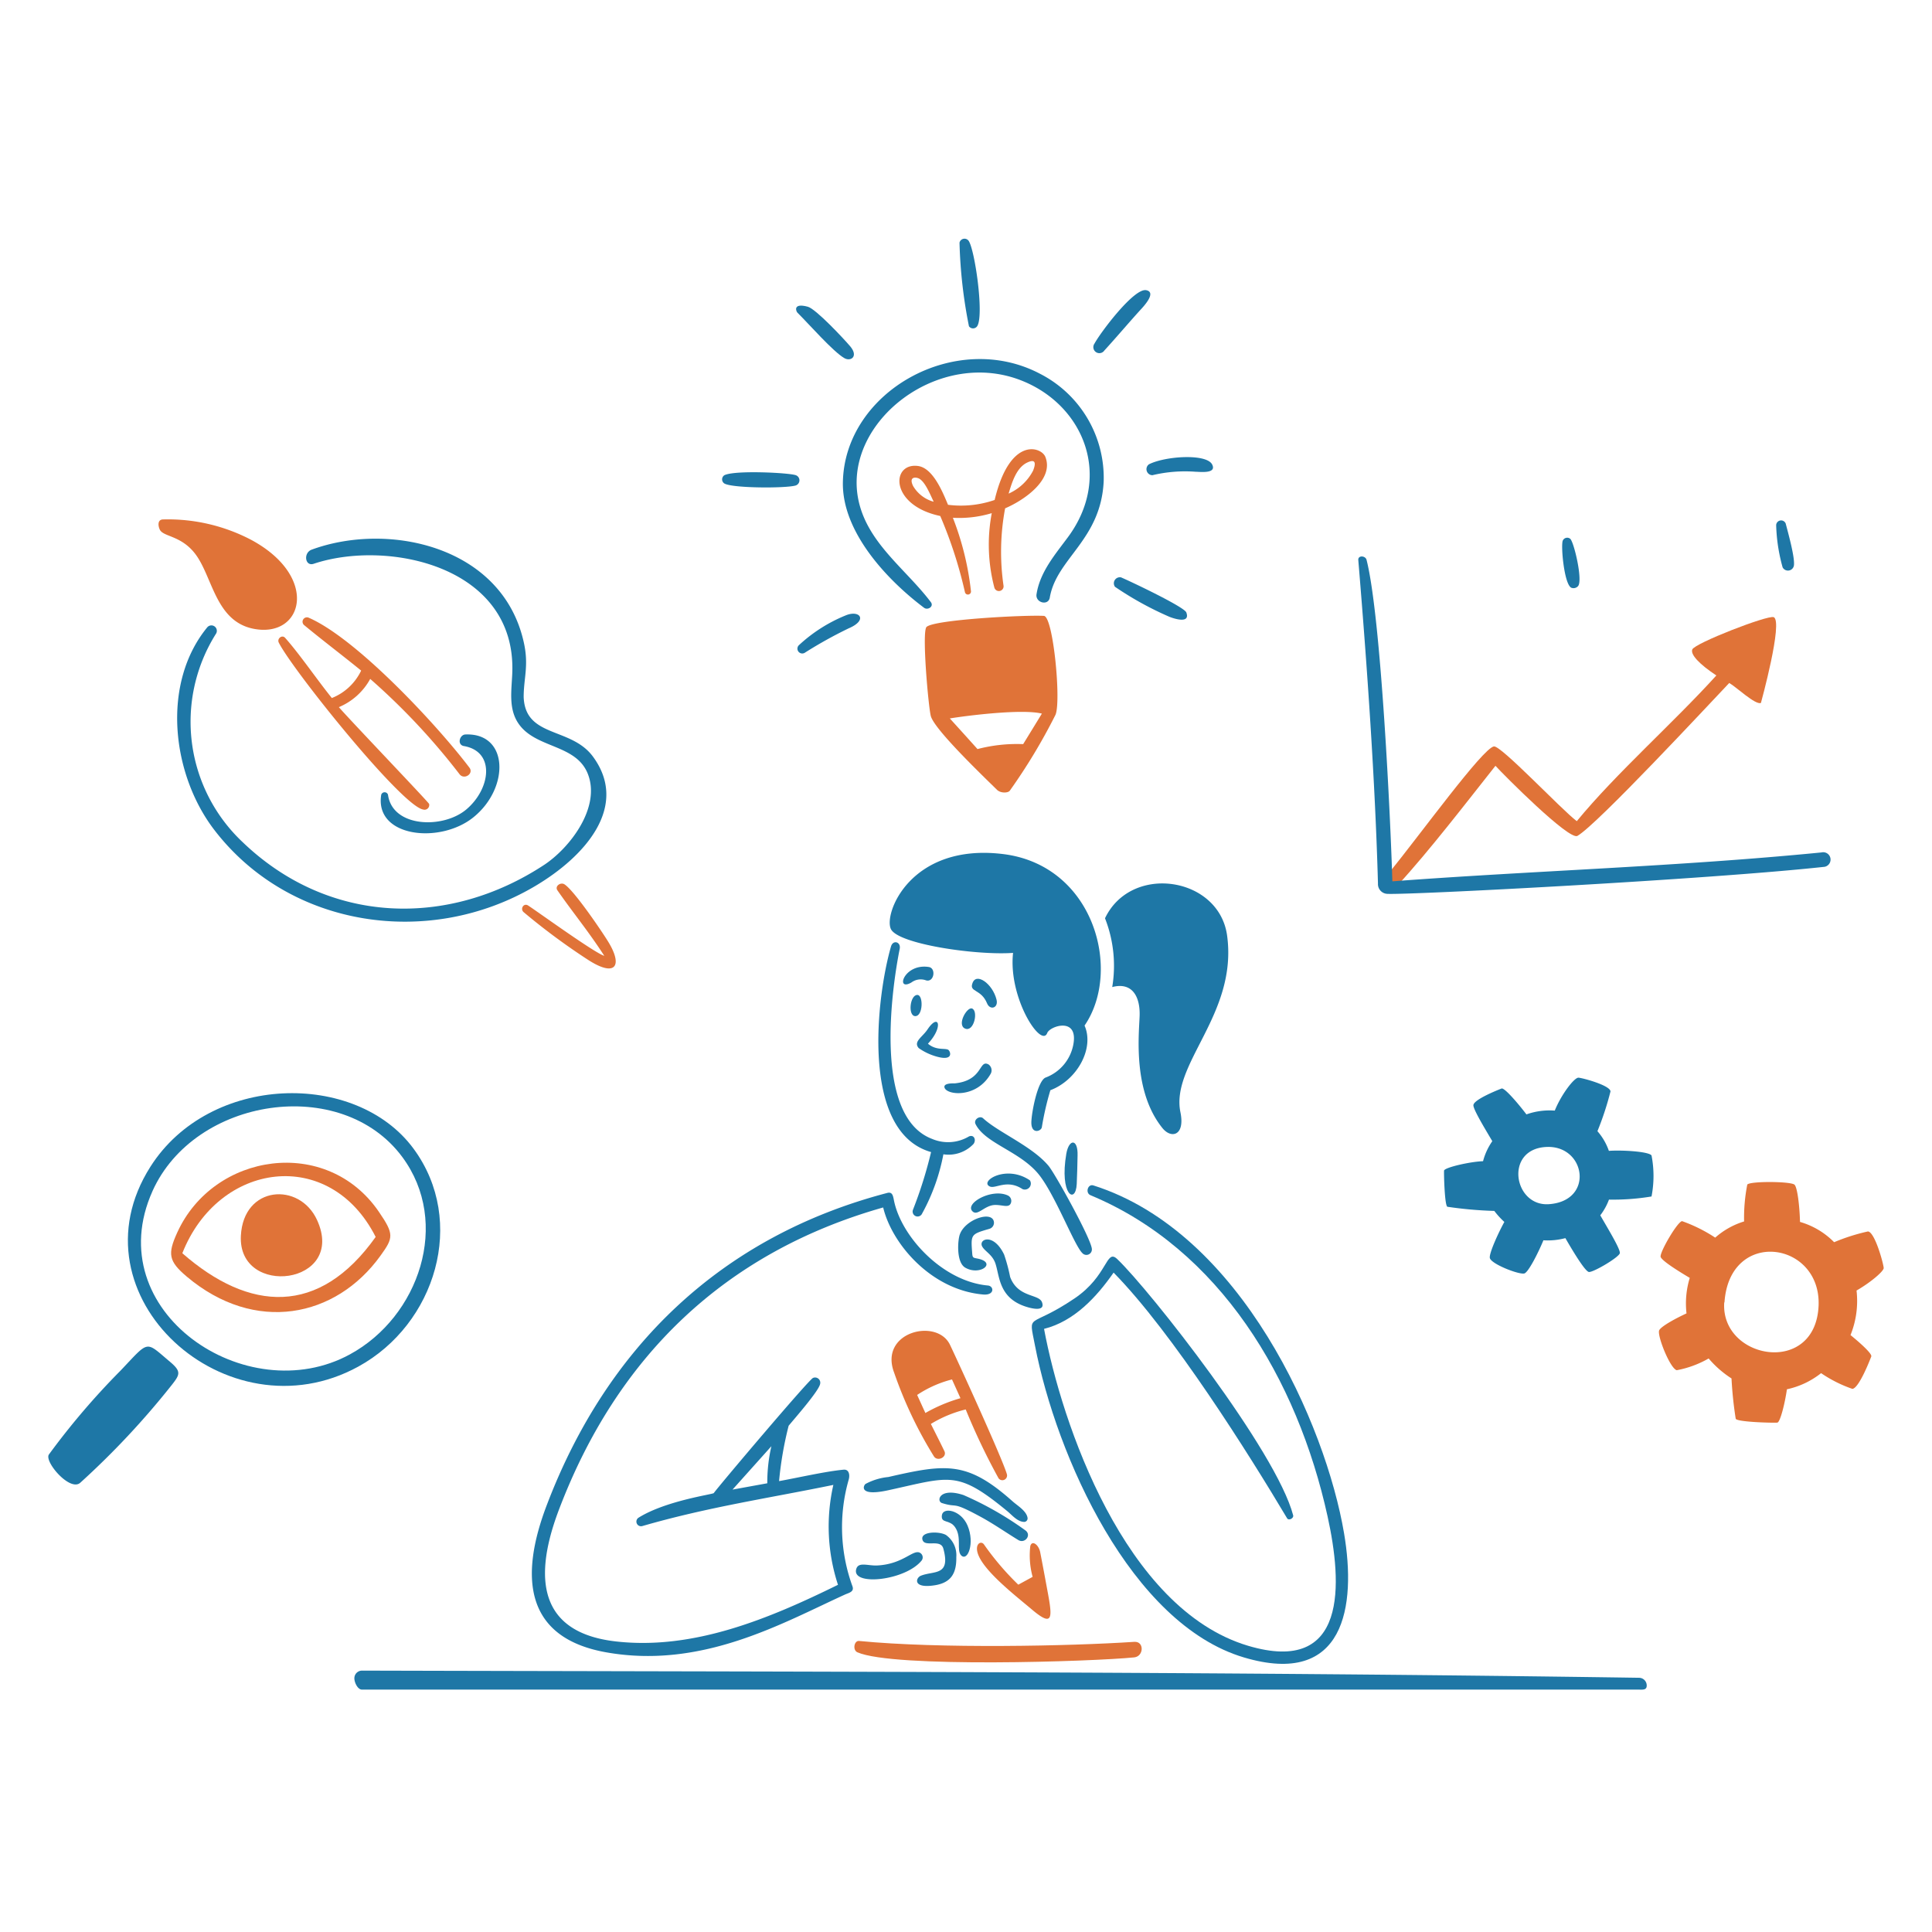 <svg viewBox="0 0 400 400" xmlns="http://www.w3.org/2000/svg" id="Design-Thinking-2--Streamline-Brooklyn" height="400" width="400">
  <desc>
    Design Thinking 2 Streamline Illustration: https://streamlinehq.com
  </desc>
  <path d="M364.584 145.53s4.658 -16.92 2.64 -17.754c-1.246 -0.474 -16.358 5.4 -16.856 6.69 -0.4 1.046 1.42 3.016 4.984 5.382 -8.96 9.88 -20.696 20.2 -28.894 30.164 -3.176 -2.38 -15.76 -15.786 -17.18 -15.474 -2.4 0.536 -14.8 17.666 -21.814 26.338 -1.012 1.246 0.884 3.526 1.954 2.354 6.456 -7.014 14.378 -17.33 20.2 -24.68 1.68 1.856 15.25 15.498 16.968 14.514 4.086 -2.33 27.1 -27.098 31.434 -31.658 1.318 0.71 5.48 4.66 6.564 4.124Z" fill="#e07338" stroke-width="2"></path>
  <path d="M339.368 347.366c-88.114 -1.302 -176.258 -1.246 -264.38 -1.482a1.58 1.58 0 0 0 -1.62 1.544c-0.022 0.874 0.67 2.364 1.546 2.386h264.378c0.888 0.02 1.624 0.084 1.644 -0.8a1.6 1.6 0 0 0 -1.568 -1.648Z" fill="#1e77a6" stroke-width="2"></path>
  <path d="M222.926 245.152c0.102 -1.982 0.124 -3.95 0.174 -5.932 0.1 -3.488 -1.77 -3.5 -2.33 -0.36 -1.458 8.54 1.934 10.604 2.156 6.292Z" fill="#1e77a6" stroke-width="2"></path>
  <path d="M199.85 262.458c3.094 1.77 6.668 -1.084 2.492 -1.894 -0.772 -0.15 -0.984 -0.138 -1.046 -0.96 -0.312 -4.074 -0.336 -4.048 3.526 -5.182a1.308 1.308 0 0 0 0.924 -1.6c-0.578 -2.152 -5.878 -0.318 -7 2.686 -0.44 1.032 -0.854 5.828 1.104 6.95Z" fill="#1e77a6" stroke-width="2"></path>
  <path d="M215.736 269.622c-0.644 -1.772 -4.984 -0.898 -6.6 -5.246a35.438 35.438 0 0 0 -1.246 -4.634c-2.2 -4.586 -5.382 -3.19 -4.532 -1.658 0.546 1 2.104 1.658 2.726 3.488 0.91 2.716 0.686 7.302 6.6 9.046 0.834 0.25 3.792 1.032 3.052 -0.996Z" fill="#1e77a6" stroke-width="2"></path>
  <path d="M213.232 244.38c-4.896 -3.34 -10.452 0.186 -8.348 1.246 1.172 0.622 3.564 -1.584 6.828 0.572a1.246 1.246 0 0 0 1.52 -1.818Z" fill="#1e77a6" stroke-width="2"></path>
  <path d="M201.4 250.846c1.086 0.944 2.492 -1.382 4.698 -1.372 1.62 0 2.89 0.712 3.238 -0.522a1.244 1.244 0 0 0 -0.734 -1.47c-3.368 -1.494 -9.046 1.752 -7.202 3.364Z" fill="#1e77a6" stroke-width="2"></path>
  <path d="M214.8 242.834c3.486 4.038 7.562 14.952 9.282 16.6a1.134 1.134 0 0 0 1.968 -0.934c-0.3 -2.318 -7.588 -15.462 -8.946 -17.106 -3.4 -4.088 -10.4 -6.94 -13.554 -9.856 -0.712 -0.66 -2.082 0.3 -1.548 1.246 1.998 3.896 8.862 5.504 12.798 10.05Z" fill="#1e77a6" stroke-width="2"></path>
  <path d="M183.828 308.556c12.862 -2.786 14.278 -4.274 24.67 4.272 1.072 0.874 2.154 2.268 3.612 2.268a0.738 0.738 0 0 0 0.636 -0.828c-0.212 -1.432 -2.044 -2.498 -3.064 -3.4 -9.4 -8.372 -13.706 -7.836 -25.754 -5.07a12.612 12.612 0 0 0 -4.722 1.432c-0.472 0.342 -1.456 2.642 4.622 1.326Z" fill="#1e77a6" stroke-width="2"></path>
  <path d="M177.25 324.952c-0.8 3.488 10.316 2.268 13.6 -1.906a1.084 1.084 0 0 0 -0.294 -1.504c-1.438 -0.972 -3.4 2.3 -8.962 2.574 -1.964 0.084 -3.958 -0.848 -4.344 0.836Z" fill="#1e77a6" stroke-width="2"></path>
  <path d="M193.522 328.216c3.326 -0.524 4.534 -2.418 4.472 -5.832a5.144 5.144 0 0 0 -2.142 -4.584c-1.446 -0.81 -5.308 -0.734 -4.872 0.96s3.738 -0.238 4.324 1.844c1.582 5.78 -2 4.548 -4.672 5.644 -1.06 0.446 -1.696 2.69 2.89 1.968Z" fill="#1e77a6" stroke-width="2"></path>
  <path d="M200.324 315.856c-1.37 -3.246 -5.096 -3.898 -5.32 -2.13s1.6 0.772 2.754 2.492c1.42 2.116 0.212 4.734 1.246 5.818 1.346 1.322 2.852 -2.55 1.32 -6.18Z" fill="#1e77a6" stroke-width="2"></path>
  <path d="M210.828 318.846c1.336 0.816 2.79 -0.97 1.508 -1.968a68.102 68.102 0 0 0 -12.872 -7.35c-4.984 -1.62 -5.632 1.246 -4.458 1.658 3.562 1.12 1.754 -0.55 8.048 2.864 2.678 1.458 5.19 3.216 7.774 4.796Z" fill="#1e77a6" stroke-width="2"></path>
  <path d="M125.508 342.096c19.862 3.53 36.506 -6.07 49.438 -11.962 0.834 -0.374 1.93 -0.56 1.556 -1.682a35.754 35.754 0 0 1 -0.8 -22.066c0.286 -0.922 0.136 -2.216 -1.048 -2.104 -3.738 0.348 -9.268 1.632 -13.356 2.366a73.51 73.51 0 0 1 1.982 -11.462c1.332 -1.62 6.23 -7.176 6.516 -8.646a1.074 1.074 0 0 0 -1.484 -1.246c-1.02 0.536 -19.386 22.238 -20.544 23.846 -0.436 0.288 -9.968 1.6 -15.548 5.072a0.96 0.96 0 0 0 0.76 1.744c13.6 -3.936 26.014 -5.744 39.556 -8.522a38.766 38.766 0 0 0 0.96 20.682c-14.166 6.966 -29.8 13.53 -45.886 11.736 -14.142 -1.57 -18.178 -10.702 -11.898 -27.26 11.922 -31.446 34.1 -53.238 67.14 -62.6 1.782 7.476 9.856 17.032 20.646 18.016 2.49 0.238 2.316 -1.746 1.034 -1.858 -9.22 -0.822 -17.8 -9.904 -19.412 -17.442 -0.2 -0.92 -0.262 -2.03 -1.4 -1.73 -34.474 9.032 -58.058 31.97 -70.468 64.512 -5.81 15.142 -4.524 27.622 12.256 30.606Zm33.354 -35 -7.2 1.308 8.048 -8.984a33.142 33.142 0 0 0 -0.848 7.666Z" fill="#1e77a6" stroke-width="2"></path>
  <path d="M226.364 245.426c-1.146 -0.362 -1.72 1.558 -0.586 2.03 26.712 11.126 42.82 37.988 49.088 66.52 3.04 13.828 4.224 32.928 -16.47 26.762 -25.6 -7.638 -38.622 -46.212 -42.236 -65.61 6.23 -1.558 10.876 -6.59 14.4 -11.65 12.234 12.46 28.108 37.726 35.932 50.884 0.312 0.522 1.4 0 1.246 -0.624 -3.488 -13.344 -29.666 -46.622 -36.442 -53.076 -2.33 -2.2 -1.882 3.464 -8.822 8.162 -9.582 6.478 -9.568 2.628 -8.2 9.718 4.434 22.912 19.86 57.648 43.258 64.61 20.918 6.23 23.298 -10.626 20.744 -25.688 -3.782 -22.364 -21.214 -62.32 -51.912 -72.038Z" fill="#1e77a6" stroke-width="2"></path>
  <path d="M205.146 222.252a1.494 1.494 0 0 0 -0.498 -1.882c-2.018 -1.058 -1.06 3.314 -6.94 3.926 -0.486 0 -2.492 -0.062 -2.142 0.922 0.56 1.558 6.714 2.166 9.58 -2.966Z" fill="#1e77a6" stroke-width="2"></path>
  <path d="M204.362 207.738c0.612 1.494 2.4 0.972 1.956 -0.786 -0.824 -3.302 -4.224 -5.706 -4.984 -3.376 -0.71 1.882 1.786 1.132 3.028 4.162Z" fill="#1e77a6" stroke-width="2"></path>
  <path d="M194.294 218.85c3.188 0.77 2.492 -1.246 2 -1.52 -0.722 -0.36 -2.492 0.188 -4.174 -1.244 3.252 -3.452 2.268 -6.504 -0.112 -2.916 -1.084 1.6 -2.952 2.492 -1.8 3.824a12 12 0 0 0 4.086 1.856Z" fill="#1e77a6" stroke-width="2"></path>
  <path d="M189.498 210.378c1.618 0.02 1.694 -4.334 0.46 -4.386 -1.57 -0.074 -2.044 4.368 -0.46 4.386Z" fill="#1e77a6" stroke-width="2"></path>
  <path d="M191.74 202.978c1.658 0.438 2.106 -2.492 0.586 -2.766 -5.2 -0.834 -7.04 5.2 -3.614 3.19a3.2 3.2 0 0 1 3.028 -0.424Z" fill="#1e77a6" stroke-width="2"></path>
  <path d="M199.814 212.958c1.858 0.78 2.8 -3.738 1.4 -4.174 -1.052 -0.286 -3.166 3.432 -1.4 4.174Z" fill="#1e77a6" stroke-width="2"></path>
  <path d="M150 100.118c1.76 0.976 12.672 1 14.728 0.4a1.124 1.124 0 0 0 0 -2.144c-1.508 -0.498 -12.46 -1.058 -14.728 0a1.014 1.014 0 0 0 0 1.744Z" fill="#1e77a6" stroke-width="2"></path>
  <path d="M191.316 125.832c0.762 0.572 2.094 -0.262 1.4 -1.172 -5.25 -6.952 -13.316 -12.358 -15.054 -21.46 -3.028 -15.984 16.856 -31.36 34.088 -24.308 12.72 5.184 18.588 19.836 9.358 32.32 -2.68 3.624 -5.784 7.2 -6.506 11.81 -0.286 1.782 2.492 2.492 2.754 0.648 1.432 -8.11 10.554 -11.86 11.15 -24a24.2 24.2 0 0 0 -13.154 -22.27c-17.444 -9.22 -40.468 3.588 -40.842 22.426 -0.212 10.282 9.13 20.236 16.806 26.006Z" fill="#1e77a6" stroke-width="2"></path>
  <path d="M174.822 74.152c1.318 0.75 2.94 -0.336 1.246 -2.4 -1.384 -1.632 -7.152 -7.8 -8.822 -8.248 -3.214 -0.872 -2.4 1.034 -2.13 1.246 2.342 2.314 7.386 8.084 9.706 9.402Z" fill="#1e77a6" stroke-width="2"></path>
  <path d="M202.38 67.424c1.346 -2.518 -0.572 -15.8 -1.844 -17.58a1.06 1.06 0 0 0 -1.88 0.4 100.664 100.664 0 0 0 1.956 17.306 1.034 1.034 0 0 0 1.768 -0.126Z" fill="#1e77a6" stroke-width="2"></path>
  <path d="M175.12 127.4a31.8 31.8 0 0 0 -9.768 6.23 1 1 0 0 0 1.246 1.532 89.976 89.976 0 0 1 9.108 -5.07c4.048 -1.718 2.282 -3.872 -0.586 -2.692Z" fill="#1e77a6" stroke-width="2"></path>
  <path d="M238.586 98.386a29.168 29.168 0 0 1 8.97 -0.712c0.872 0 4.45 0.474 3.388 -1.544 -1.244 -2.256 -9.69 -1.706 -13.068 0a1.248 1.248 0 0 0 0.71 2.256Z" fill="#1e77a6" stroke-width="2"></path>
  <path d="M228.644 72.57c2.492 -2.728 4.858 -5.532 7.326 -8.26 0.536 -0.586 3.638 -3.738 1.37 -4.224 -2.492 -0.574 -9.48 8.722 -10.74 11.052a1.248 1.248 0 1 0 2.044 1.432Z" fill="#1e77a6" stroke-width="2"></path>
  <path d="M245.614 126.8c-0.42 -1.148 -11.49 -6.4 -13.52 -7.264a1.248 1.248 0 0 0 -1.246 1.956 67.962 67.962 0 0 0 11.312 6.23c1.098 0.428 4.312 1.42 3.454 -0.922Z" fill="#1e77a6" stroke-width="2"></path>
  <path d="M377.092 176.49c-29.702 2.928 -60.114 3.812 -88.82 5.98 -0.348 -12.322 -2.342 -54.818 -5.344 -66.568 -0.226 -0.872 -1.8 -0.984 -1.706 0.062 1.818 21.892 3.488 45.688 4.072 66.956a2.02 2.02 0 0 0 1.89 2.14c4.242 0.266 66.318 -2.954 90.6 -5.6a1.524 1.524 0 1 0 -0.698 -2.966Z" fill="#1e77a6" stroke-width="2"></path>
  <path d="M325.288 121.67a1.25 1.25 0 0 0 1.422 -0.31c1.044 -1.122 -0.812 -9.058 -1.6 -9.8a1 1 0 0 0 -1.534 0.324c-0.468 0.828 0.224 8.94 1.712 9.786Z" fill="#1e77a6" stroke-width="2"></path>
  <path d="M371.4 117.136c0.292 -1.59 -1.246 -7 -1.684 -8.722a1.022 1.022 0 0 0 -1.98 0.324 35.954 35.954 0 0 0 1.334 8.722 1.248 1.248 0 0 0 2.33 -0.324Z" fill="#1e77a6" stroke-width="2"></path>
  <path d="M85.614 237.814c-11.94 -16.2 -42.222 -15.536 -54.47 3.738 -17 26.724 15.922 56.288 43.058 41.376 15.948 -8.746 22.522 -30.048 11.412 -45.114Zm-54.046 8.8c8.726 -19.446 39.122 -24.07 51.718 -7.076 10.104 13.63 3.488 33.066 -10.828 40.864 -21.342 11.67 -52.084 -8.834 -40.89 -33.78Z" fill="#1e77a6" stroke-width="2"></path>
  <path d="M35.168 281.918c-5.182 -4.36 -4.174 -4.486 -10.228 1.87a152.934 152.934 0 0 0 -14.826 17.366c-0.96 1.508 4.4 7.736 6.504 5.832a168.422 168.422 0 0 0 18.888 -20.172c1.756 -2.23 2.104 -2.842 -0.338 -4.896Z" fill="#1e77a6" stroke-width="2"></path>
  <path d="M228.78 190.12a26.912 26.912 0 0 1 1.496 14.24c4.174 -1.096 5.818 2.032 5.668 6.018s-1.4 15.586 4.722 23.174c1.846 2.292 4.698 1.558 3.738 -3.226 -2.116 -10.08 11.924 -20.334 9.644 -36.704 -1.744 -12.148 -19.872 -14.852 -25.268 -3.502Z" fill="#1e77a6" stroke-width="2"></path>
  <path d="M190.918 251.244a41.33 41.33 0 0 0 4.4 -12.26 7.11 7.11 0 0 0 6.23 -2.13c0.622 -0.81 0.136 -2.018 -0.934 -1.57a8.442 8.442 0 0 1 -7.638 0.512c-12.458 -4.698 -8.124 -32.308 -6.702 -39.346 0.286 -1.446 -1.372 -1.944 -1.8 -0.498 -2.966 10.228 -6.442 38.4 8.296 42.572a89.428 89.428 0 0 1 -3.736 11.91 1.022 1.022 0 0 0 1.884 0.81Z" fill="#1e77a6" stroke-width="2"></path>
  <path d="M207.688 176.826c-19.2 -2.358 -24.856 12.46 -23.212 15.574s17.8 5.432 25.268 4.884c-1.034 9.332 5.83 19.822 7.076 16.584 0.536 -1.434 6.554 -3.452 5.382 2.492a9.074 9.074 0 0 1 -5.694 6.726c-1.694 0.6 -2.964 7.376 -2.978 9.332 0 2.492 2.02 1.8 2.168 0.984a61.026 61.026 0 0 1 1.77 -7.686c5.6 -2.118 9.144 -8.722 7.076 -13.382 7.812 -11.386 1.968 -33.194 -16.856 -35.508Z" fill="#1e77a6" stroke-width="2"></path>
  <path d="M333.1 238.274a12.278 12.278 0 0 0 -2.368 -4.074 61.558 61.558 0 0 0 2.704 -8.234c-0.062 -1.246 -5.73 -2.78 -6.616 -2.842s-3.612 3.538 -4.92 6.816a14.276 14.276 0 0 0 -5.868 0.784c-1.67 -2.2 -4.548 -5.582 -5.146 -5.356s-5.72 2.242 -5.832 3.426c-0.086 0.834 2.4 4.908 3.912 7.474a13.022 13.022 0 0 0 -1.918 4.148c-2.642 0.076 -8.036 1.31 -8.074 1.958s0.112 7.25 0.698 7.474a82.17 82.17 0 0 0 9.706 0.86 16.904 16.904 0 0 0 2.08 2.28c-1.246 2.256 -3.214 6.578 -3 7.476 0.3 1.246 6.018 3.476 7.14 3.19 0.81 -0.212 2.84 -4.174 3.948 -6.866a14.114 14.114 0 0 0 4.548 -0.448c1.658 2.878 4.162 7.014 4.91 7.014 1.058 0 6.228 -3.076 6.366 -3.9s-2.492 -5.108 -4.05 -7.836a12.416 12.416 0 0 0 1.8 -3.252 48.548 48.548 0 0 0 8.81 -0.648 22.182 22.182 0 0 0 0 -8.498c-0.582 -0.82 -6.188 -1.146 -8.83 -0.946Zm-12.882 -0.81c8.098 -0.336 9.904 11.2 0.46 11.85 -7.338 0.504 -9.278 -11.488 -0.46 -11.85Z" fill="#1e77a6" stroke-width="2"></path>
  <path d="M110.6 183.568c10.8 -6.34 19.634 -16.758 12.172 -26.912 -4.548 -6.2 -14.042 -3.838 -14.352 -12.36 0 -3.936 1.12 -6.552 0 -11.412 -4.474 -19.834 -28 -24.918 -43.882 -19.088 -1.78 0.648 -1.4 3.54 0.412 2.928 15.212 -5.094 41.95 0.412 41.114 22.588 -0.136 3.6 -0.86 7.476 1.358 10.6 3.614 5.108 11.924 4.124 14.316 10.4 2.616 6.854 -3.638 15.102 -8.984 18.69 -19.934 13.156 -44.664 12.458 -62.468 -4.6a34.2 34.2 0 0 1 -5.6 -43.146 1.124 1.124 0 0 0 -1.77 -1.382c-9.556 11.648 -7.376 30.412 1.432 41.924 15.588 20.354 44.484 24.546 66.252 11.77Z" fill="#1e77a6" stroke-width="2"></path>
  <path d="M96.53 167.6c-4.838 4.058 -15.288 3.738 -16.2 -3.064a0.736 0.736 0 0 0 -1.4 0c-1.432 8.8 12.186 10.304 19.138 4.634 7.474 -6.08 7.238 -17.442 -1.67 -17.106 -1.246 0 -1.832 2.144 -0.348 2.4 6.55 1.136 5.534 8.89 0.48 13.136Z" fill="#1e77a6" stroke-width="2"></path>
  <path d="M234.848 339.926c-13.318 0.882 -40.354 1.446 -56.988 -0.184 -1.034 -0.1 -1.382 1.904 -0.336 2.352 7.476 3.278 48.79 1.908 57.312 1.048 1.992 -0.212 2.106 -3.354 0.012 -3.216Z" fill="#e07338" stroke-width="2"></path>
  <path d="M193.36 301.528c0.716 1.134 2.766 0.186 2.168 -1.082 -0.91 -1.896 -1.856 -3.738 -2.8 -5.634a25.344 25.344 0 0 1 7.214 -3 135.976 135.976 0 0 0 6.8 14.254 0.976 0.976 0 0 0 1.72 -0.86c-0.972 -3.338 -10.316 -23.746 -11.786 -26.8 -2.716 -5.618 -14.764 -2.642 -11.55 5.8a86.126 86.126 0 0 0 8.234 17.322Zm3.738 -15.934 1.756 3.888a32.812 32.812 0 0 0 -7.264 3.064c-0.572 -1.246 -1.134 -2.492 -1.706 -3.738a23.436 23.436 0 0 1 7.214 -3.208Z" fill="#e07338" stroke-width="2"></path>
  <path d="M203.726 319.768c-0.656 -0.942 -2.2 0 -1.034 2.492 1.658 3.564 7.76 8.274 10.94 10.964 4.2 3.564 4.284 1.944 3.412 -2.89 -0.548 -2.978 -1.096 -5.968 -1.682 -8.958 -0.31 -1.582 -1.718 -2.6 -2.056 -1.246a16.868 16.868 0 0 0 0.488 6.342l-2.966 1.62a57.282 57.282 0 0 1 -7.102 -8.324Z" fill="#e07338" stroke-width="2"></path>
  <path d="M216.134 127.514c-3.55 -0.232 -22.736 0.748 -24.306 2.292 -1 0.972 0.386 16.508 0.884 18.428 0.722 2.828 11.214 12.82 13.704 15.286 0.76 0.748 2.33 0.686 2.668 0.162a119.268 119.268 0 0 0 9.43 -15.66c1.234 -2.68 -0.448 -20.382 -2.38 -20.508Zm-4.298 26.55a32.344 32.344 0 0 0 -9.456 1.022q-2.852 -3.178 -5.73 -6.342c3.574 -0.586 14.95 -2.018 19.062 -1q-1.958 3.204 -3.876 6.32Z" fill="#e07338" stroke-width="2"></path>
  <path d="M194.668 106.832a90.36 90.36 0 0 1 5.108 15.748 0.634 0.634 0 0 0 1.246 -0.236 59.6 59.6 0 0 0 -3.738 -15.144 23.272 23.272 0 0 0 8.05 -0.96 34.93 34.93 0 0 0 0.548 15.45 0.972 0.972 0 0 0 1.894 -0.388 48.8 48.8 0 0 1 0.324 -16.058c4.01 -1.708 10.19 -6.018 8.322 -10.666 -0.836 -2.08 -7.338 -4.274 -10.49 8.934a21.34 21.34 0 0 1 -9.656 1c-1.146 -2.74 -3.14 -7.636 -6.23 -8.036 -5.556 -0.72 -5.918 8.124 4.622 10.356Zm17.978 -11.052c1.8 -0.862 1.844 0.138 1.246 1.658a10.528 10.528 0 0 1 -5.07 4.76c0.66 -2.182 1.556 -5.324 3.824 -6.418Zm-22.512 3.24c1.346 0.536 2.428 3.326 3.176 4.86a7.118 7.118 0 0 1 -4.274 -3.28c-0.872 -1.816 0.374 -1.866 1.098 -1.58Z" fill="#e07338" stroke-width="2"></path>
  <path d="M36.688 255.2c-2 4.4 -1.818 5.906 1.982 9.108 14.14 11.922 30.86 8.508 40.092 -4.312 2.704 -3.738 2.866 -4.446 -0.312 -9.096 -10.764 -15.778 -34.218 -12.312 -41.762 4.3Zm1.06 4.272c7.474 -18.962 30.498 -22.188 40.03 -3.376 -11.712 16.49 -26.178 15.494 -40.03 3.37Z" fill="#e07338" stroke-width="2"></path>
  <path d="M49.87 255.854c-0.66 12.934 21.978 10.2 15.76 -3.29 -3.63 -7.886 -15.23 -7.138 -15.76 3.29Z" fill="#e07338" stroke-width="2"></path>
  <path d="M390 262.532c-0.074 -1.022 -1.846 -7.476 -3.264 -7.574a40.502 40.502 0 0 0 -7 2.228 16.2 16.2 0 0 0 -7.064 -4.2c-0.076 -3.216 -0.548 -7.288 -1.172 -7.738 -0.946 -0.672 -9.132 -0.722 -9.742 0a35.488 35.488 0 0 0 -0.66 7.638 16.098 16.098 0 0 0 -5.982 3.352 31.6 31.6 0 0 0 -6.864 -3.414c-0.934 0.112 -4.46 6.106 -4.448 7.314 0 0.684 3.102 2.69 6.042 4.436a18.126 18.126 0 0 0 -0.672 7.35c-2.692 1.246 -5.494 2.852 -5.682 3.576 -0.336 1.246 2.304 7.848 3.664 8.186a20.91 20.91 0 0 0 6.6 -2.43 21.384 21.384 0 0 0 4.734 4.136 80.506 80.506 0 0 0 0.872 8.346c0.276 0.686 7.65 0.874 8.6 0.8 0.572 0 1.556 -3.8 2 -6.902a17.136 17.136 0 0 0 7.076 -3.34 26.964 26.964 0 0 0 6.478 3.254c1.358 -0.138 3.576 -5.832 3.912 -6.704 0.2 -0.536 -2.08 -2.63 -4.298 -4.434a18.862 18.862 0 0 0 1.246 -9.22c2.946 -1.694 5.624 -3.992 5.624 -4.66Zm-32.966 7.126c1.034 -15.424 20.022 -12.708 19.486 0.66 -0.624 14.678 -20.322 11.152 -19.536 -0.66Z" fill="#e07338" stroke-width="2"></path>
  <path d="M40.376 114.618c3.666 4.742 4.186 14.042 12.172 15.574 10.23 1.97 13.706 -10.764 -0.572 -18.438a37.098 37.098 0 0 0 -18.19 -4.212c-1.172 0 -1.084 1.246 -0.736 2.032 0.624 1.594 4.35 1.2 7.326 5.044Z" fill="#e07338" stroke-width="2"></path>
  <path d="M63.936 127.9a0.91 0.91 0 0 0 -1 1.496c3.886 3.214 7.886 6.228 11.836 9.444a11.382 11.382 0 0 1 -6.068 5.68c-3.214 -4 -6.69 -9.12 -9.668 -12.458 -0.636 -0.722 -1.72 0.162 -1.322 0.972C60.422 138.516 83.124 166.848 87.6 167.6a0.974 0.974 0 0 0 1.246 -1.148c-0.1 -0.36 -16.72 -17.728 -18.688 -20.046a13.182 13.182 0 0 0 6.49 -5.842 138.29 138.29 0 0 1 18.49 19.722c0.946 1.246 3 -0.088 2.056 -1.346 -6.508 -8.614 -23.254 -26.678 -33.258 -31.04Z" fill="#e07338" stroke-width="2"></path>
  <path d="M116.85 183.082c-0.8 -0.496 -2.032 0.4 -1.446 1.246 3.276 4.708 6.466 8.534 9.706 13.566 -1.944 -0.548 -13.706 -9.082 -15.762 -10.414 -0.908 -0.6 -1.718 0.684 -0.934 1.37a135.212 135.212 0 0 0 13.482 9.966c5.6 3.564 7.088 1.11 4 -3.886 -1.272 -2.08 -7.058 -10.618 -9.046 -11.848Z" fill="#e07338" stroke-width="2"></path>
</svg>